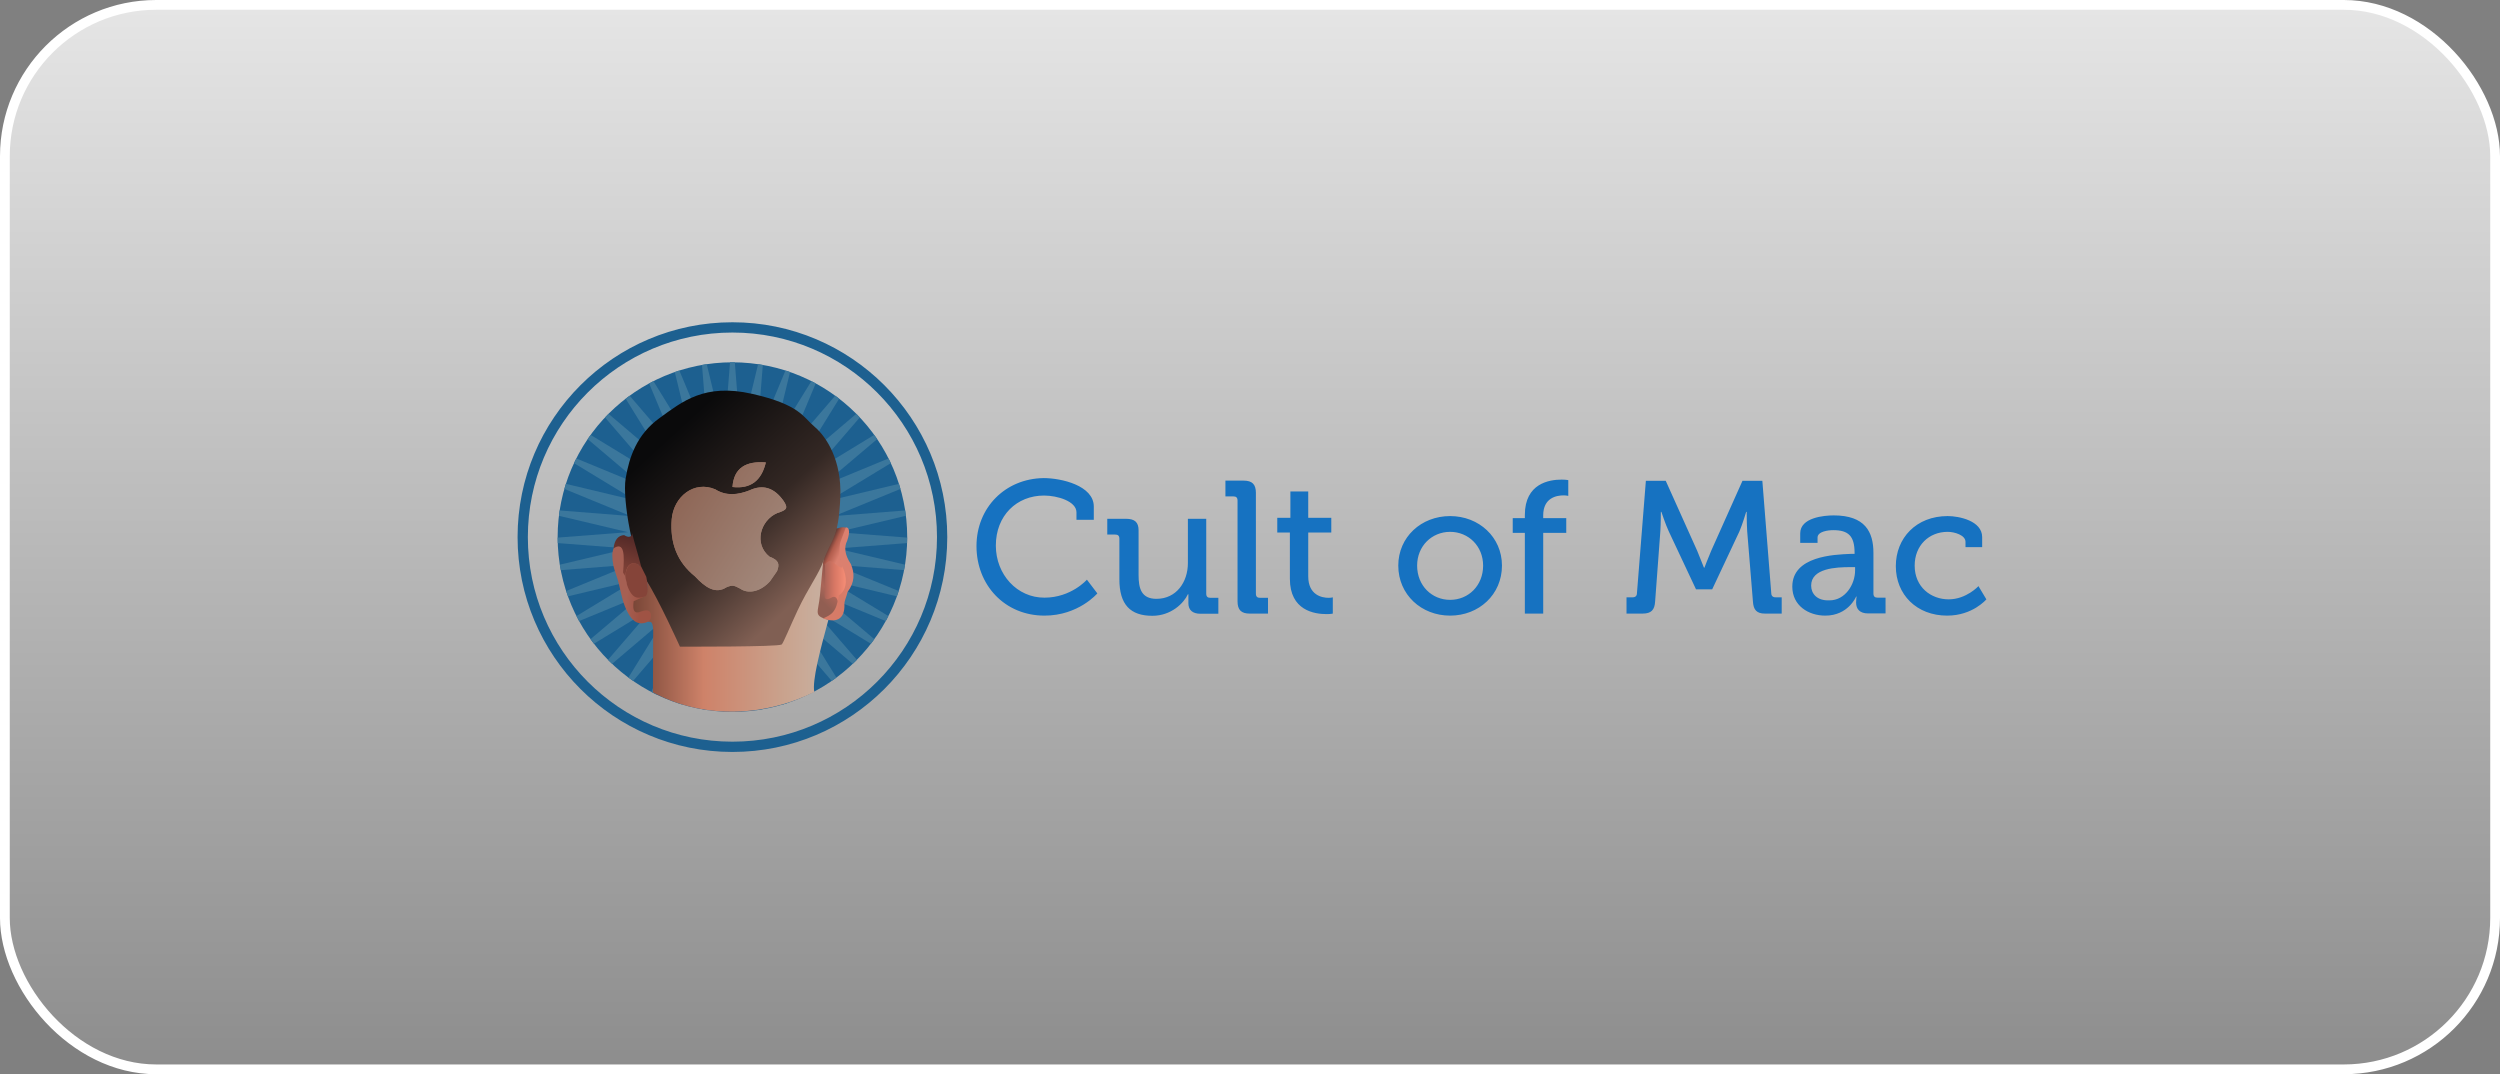 <svg width="256" height="110" viewBox="0 0 256 110" fill="none" xmlns="http://www.w3.org/2000/svg">
<rect x="0" y="0" width="256" height="110" fill="#808080" stroke="none"/>
<rect x="0.5" y="0.5" width="255" height="109" rx="15.5" fill="url(#paint0_linear_3629_35358)" stroke="white"/>
<path d="M99.992 55.92C99.992 59.914 102.888 63.04 106.955 63.04C110.437 63.04 112.367 60.765 112.367 60.765L111.299 59.359C111.299 59.359 109.696 61.2 106.955 61.2C104.163 61.217 101.974 58.838 101.974 55.868C101.974 52.794 104.111 50.745 106.904 50.745C108.3 50.745 110.23 51.335 110.23 52.464V53.228H112.005V51.874C112.005 49.72 108.679 48.956 106.869 48.956C102.939 49.008 99.992 51.978 99.992 55.92V55.92ZM114.625 59.324C114.625 61.911 115.745 63.058 118.003 63.058C119.933 63.058 121.226 61.755 121.64 60.852H121.691V61.391V61.773C121.691 62.467 122.122 62.849 122.932 62.849H124.759V61.217H123.949C123.674 61.217 123.518 61.113 123.518 60.783V53.124H121.64V57.657C121.64 59.602 120.468 61.321 118.417 61.321C116.866 61.321 116.59 60.244 116.59 58.89V54.305C116.59 53.489 116.211 53.124 115.297 53.124H113.384V54.739H114.194C114.47 54.739 114.625 54.843 114.625 55.173V59.324ZM126.724 61.581C126.724 62.45 127.103 62.832 127.965 62.832H129.844V61.217H129.034C128.758 61.217 128.603 61.113 128.603 60.783V50.467C128.603 49.599 128.224 49.217 127.362 49.217H125.483V50.832H126.293C126.569 50.832 126.724 50.936 126.724 51.266V61.581ZM132.084 59.272C132.084 62.519 134.601 62.884 135.842 62.884C136.273 62.884 136.479 62.832 136.479 62.832V61.165C136.479 61.165 136.324 61.217 136.049 61.217C135.359 61.217 133.963 60.939 133.963 59.011V54.531H136.324V53.02H133.963V50.328H132.136V53.02H130.792V54.531H132.084V59.272ZM143.184 57.917C143.184 60.887 145.545 63.04 148.492 63.04C151.44 63.04 153.801 60.887 153.801 57.917C153.801 55 151.44 52.846 148.492 52.846C145.528 52.846 143.184 55 143.184 57.917ZM145.114 57.917C145.114 55.92 146.614 54.461 148.492 54.461C150.371 54.461 151.871 55.92 151.871 57.917C151.871 59.966 150.371 61.425 148.492 61.425C146.614 61.425 145.114 59.966 145.114 57.917ZM156.145 62.832H158.024V54.566H160.385V53.055H158.024V52.777C158.024 50.988 159.368 50.727 160.109 50.727C160.385 50.727 160.592 50.779 160.592 50.779V49.164C160.592 49.164 160.316 49.112 159.902 49.112C158.661 49.112 156.145 49.494 156.145 52.725V53.055H154.904V54.566H156.145V62.832ZM166.486 62.832H168.192C169.106 62.832 169.433 62.45 169.485 61.581L170.019 54.409C170.071 53.593 170.071 52.412 170.071 52.412H170.123C170.123 52.412 170.554 53.715 170.881 54.409L173.673 60.349H175.328L178.12 54.409C178.447 53.645 178.809 52.412 178.809 52.412H178.861C178.861 52.412 178.861 53.593 178.913 54.409L179.499 61.581C179.55 62.45 179.878 62.832 180.74 62.832H182.446V61.165H181.808C181.533 61.165 181.377 61.008 181.377 60.731L180.464 49.234H178.43L175.224 56.406C174.897 57.17 174.535 58.126 174.535 58.126H174.483C174.483 58.126 174.104 57.153 173.794 56.406L170.571 49.234H168.537L167.624 60.731C167.624 61.008 167.469 61.165 167.193 61.165H166.555V62.832H166.486ZM183.532 60.071C183.532 62.016 185.186 63.04 186.91 63.04C189.271 63.04 190.064 61.095 190.064 61.095H190.116C190.116 61.095 190.064 61.373 190.064 61.686C190.064 62.38 190.443 62.815 191.305 62.815H193.08V61.2H192.27C191.994 61.2 191.839 61.095 191.839 60.765V56.615C191.839 54.461 190.978 52.777 187.772 52.777C186.807 52.777 184.342 52.985 184.342 54.617V55.59H186.117V55.052C186.117 54.409 187.237 54.288 187.72 54.288C189.271 54.288 189.909 54.878 189.909 56.615V56.719H189.478C187.806 56.788 183.532 56.945 183.532 60.071ZM185.462 59.966C185.462 58.178 188.03 58.074 189.478 58.074H189.961V58.404C189.961 59.862 188.944 61.477 187.341 61.477C186.048 61.529 185.462 60.783 185.462 59.966ZM194.132 57.969C194.132 60.887 196.269 63.04 199.388 63.04C202.008 63.04 203.404 61.373 203.404 61.373L202.594 60.019C202.594 60.019 201.353 61.373 199.543 61.373C197.734 61.373 196.062 60.123 196.062 57.917C196.062 55.868 197.51 54.461 199.44 54.461C200.129 54.461 201.267 54.791 201.267 55.486V56.024H202.973V55C202.973 53.332 200.612 52.846 199.44 52.846C196.217 52.846 194.132 55.104 194.132 57.969Z" fill="#1672C1"/>
<path d="M75 72.896C84.885 72.896 92.898 64.883 92.898 54.998C92.898 45.113 84.885 37.1 75 37.1C65.115 37.1 57.102 45.113 57.102 54.998C57.102 64.883 65.115 72.896 75 72.896Z" fill="#1D6090"/>
<path fill-rule="evenodd" clip-rule="evenodd" d="M74.999 37.1C75.081 37.1 75.163 37.102 75.245 37.103L75.841 44.714L77.628 37.292C77.791 37.316 77.953 37.342 78.114 37.37L77.503 44.976L80.431 37.94C80.588 37.99 80.745 38.043 80.9 38.097L79.104 45.492L83.086 39.027C83.235 39.103 83.383 39.179 83.529 39.259L80.604 46.251L85.524 40.521C85.66 40.621 85.796 40.722 85.93 40.825L81.966 47.233L87.686 42.374C87.807 42.495 87.926 42.62 88.044 42.745L83.156 48.414L89.52 44.534C89.623 44.676 89.724 44.819 89.822 44.964L84.146 49.767L90.987 46.945C91.067 47.104 91.144 47.264 91.22 47.425L84.91 51.255L92.051 49.546C92.106 49.718 92.159 49.891 92.209 50.065L85.43 52.844L92.691 52.27C92.719 52.451 92.743 52.634 92.765 52.817L85.694 54.495L92.897 55.051C92.896 55.238 92.892 55.425 92.886 55.611L85.694 56.166L92.675 57.823C92.645 58.01 92.612 58.196 92.577 58.382L85.43 57.816L92.027 60.522C91.968 60.704 91.907 60.886 91.842 61.065L84.91 59.406L90.97 63.085C90.883 63.257 90.793 63.428 90.7 63.597L84.146 60.895L89.529 65.45C89.415 65.608 89.298 65.764 89.179 65.918L83.156 62.247L87.741 67.566C87.603 67.705 87.464 67.843 87.322 67.978L81.966 63.428L85.649 69.383C85.491 69.5 85.331 69.614 85.169 69.727L80.604 64.41L83.301 70.857C83.127 70.949 82.951 71.038 82.772 71.124L79.104 65.169L80.751 71.951C80.564 72.014 80.376 72.075 80.186 72.132L77.503 65.685L78.061 72.634C77.866 72.668 77.67 72.698 77.473 72.725L75.841 65.947L75.297 72.892C75.198 72.894 75.099 72.896 74.999 72.896C74.9 72.896 74.8 72.894 74.701 72.892L74.157 65.947L72.525 72.725C72.328 72.698 72.132 72.668 71.937 72.634L72.495 65.685L69.812 72.132C69.622 72.074 69.434 72.014 69.247 71.951L70.894 65.169L67.226 71.124C67.048 71.038 66.872 70.948 66.697 70.857L69.394 64.41L64.829 69.727C64.667 69.614 64.507 69.501 64.349 69.383L68.032 63.428L62.676 67.978C62.534 67.843 62.395 67.705 62.257 67.566L66.842 62.247L60.819 65.918C60.7 65.764 60.584 65.608 60.469 65.45L65.852 60.895L59.298 63.597C59.206 63.428 59.116 63.257 59.028 63.085L65.088 59.406L58.156 61.065C58.092 60.885 58.03 60.704 57.971 60.522L64.568 57.817L57.422 58.382C57.386 58.196 57.353 58.01 57.324 57.823L64.305 56.166L57.112 55.611C57.106 55.425 57.102 55.238 57.102 55.051L64.305 54.495L57.233 52.817C57.256 52.634 57.28 52.452 57.307 52.27L64.568 52.845L57.79 50.065C57.84 49.891 57.892 49.718 57.947 49.546L65.088 51.255L58.779 47.425C58.854 47.264 58.931 47.104 59.011 46.945L65.852 49.767L60.176 44.964C60.274 44.819 60.375 44.676 60.478 44.534L66.842 48.414L61.954 42.745C62.072 42.62 62.191 42.495 62.312 42.374L68.032 47.233L64.069 40.825C64.202 40.722 64.338 40.621 64.475 40.521L69.394 46.251L66.469 39.259C66.615 39.179 66.763 39.103 66.912 39.027L70.894 45.492L69.098 38.097C69.253 38.043 69.41 37.99 69.567 37.94L72.495 44.976L71.884 37.37C72.046 37.342 72.207 37.316 72.37 37.292L74.157 44.714L74.754 37.103C74.835 37.102 74.917 37.1 74.999 37.1Z" fill="#3B779C"/>
<path fill-rule="evenodd" clip-rule="evenodd" d="M75 33C87.15 33 97 42.85 97 55C97 67.15 87.15 77 75 77C62.85 77 53 67.15 53 55C53 42.85 62.85 33 75 33ZM75 34.052C86.57 34.052 95.948 43.431 95.948 55C95.948 66.57 86.57 75.948 75 75.948C63.431 75.948 54.052 66.57 54.052 55C54.052 43.431 63.431 34.052 75 34.052Z" fill="#1D6090"/>
<path fill-rule="evenodd" clip-rule="evenodd" d="M66.371 63.651C65.473 64.084 64.786 63.712 64.269 62.696C63.786 61.798 63.671 61.031 63.331 59.627C63.238 59.24 62.916 58.384 62.819 57.971C62.65 57.092 62.675 56.517 62.834 56.154C62.997 55.872 63.159 55.589 63.322 55.307C63.812 55.704 64.303 56.101 64.793 56.498C65.5 58.405 66.207 60.312 66.914 62.219C67.069 62.701 67.224 63.184 67.379 63.666C67.043 63.661 66.707 63.656 66.371 63.651Z" fill="url(#paint1_linear_3629_35358)"/>
<path fill-rule="evenodd" clip-rule="evenodd" d="M84.371 63.326L85.94 63.081L86.012 61.285L85.559 60.106L84.619 57.007L84.081 56.567L83.367 62.616L83.742 63.478L84.371 63.326Z" fill="url(#paint2_linear_3629_35358)"/>
<path fill-rule="evenodd" clip-rule="evenodd" d="M84.478 57.777C84.501 58.632 84.498 59.527 84.457 60.476C84.301 61.469 84.635 61.447 85.06 61.237C85.573 60.894 85.769 61.3 85.871 61.924C86.208 61.2 86.546 60.477 86.884 59.754C86.865 59.203 86.846 58.651 86.827 58.1C86.447 57.804 86.067 57.508 85.687 57.211C85.331 57.143 84.975 57.076 84.618 57.008C84.572 57.264 84.525 57.52 84.478 57.777Z" fill="url(#paint3_linear_3629_35358)"/>
<path fill-rule="evenodd" clip-rule="evenodd" d="M86.605 54.027C85.95 53.853 85.61 54.363 85.551 53.946C84.892 54.97 84.489 55.722 83.83 56.745C84.021 57.12 84.213 57.495 84.404 57.869C84.797 57.351 85.087 57.39 85.342 57.622C85.936 58.061 86.507 58.469 86.159 57.672C85.848 56.004 86.223 55.333 86.605 54.672C86.876 54.158 86.786 54.042 86.605 54.027Z" fill="url(#paint4_linear_3629_35358)"/>
<path fill-rule="evenodd" clip-rule="evenodd" d="M66.033 61.054C65.652 61.223 65.271 61.393 64.89 61.562C64.74 62.549 64.987 62.905 65.635 62.623C66.367 62.356 66.671 62.538 66.659 63.112C66.65 63.31 66.616 63.461 66.372 63.651C66.748 63.593 66.85 63.888 66.887 64.503C66.878 66.636 66.869 68.769 66.859 70.902C71.646 73.457 77.753 73.624 83.382 70.865C83.158 69.686 83.973 66.614 84.829 63.465C83.244 63.044 83.787 62.788 83.965 60.962C84.091 59.677 84.221 58.215 84.347 56.93C78.282 57.506 72.213 58.258 66.149 58.834C66.321 59.705 66.379 60.505 66.033 61.054Z" fill="url(#paint5_linear_3629_35358)"/>
<path fill-rule="evenodd" clip-rule="evenodd" d="M69.624 66.216C69.624 66.216 67.452 61.381 66.159 59.383C64.866 57.386 63.703 51.176 64.068 48.988C64.433 46.801 65.209 44.489 67.533 42.812C69.857 41.134 72.125 39.217 77.028 40.331C81.932 41.446 82.238 42.715 83.434 43.723C84.63 44.731 86.19 47.142 86.05 50.848C85.88 55.329 85.094 55.167 84.323 57.43C83.874 58.746 82.759 60.201 81.692 62.466C80.924 64.095 80.202 65.89 80.041 65.997C79.656 66.253 69.964 66.216 69.624 66.216Z" fill="url(#paint6_linear_3629_35358)"/>
<path fill-rule="evenodd" clip-rule="evenodd" d="M75.006 49.869C75.146 47.882 76.418 47.197 78.422 47.352C77.985 49.192 76.887 50.09 75.006 49.869ZM73.243 50.109C71.073 49.179 68.974 50.858 68.781 53.176C68.593 55.554 69.315 57.536 71.168 59.022C72.2 60.135 73.254 60.874 74.388 60.14C74.976 59.892 75.139 59.921 75.796 60.276C76.551 60.819 77.821 60.664 78.853 59.518C79.093 59.171 79.335 58.823 79.575 58.476C79.834 57.779 79.792 57.377 78.795 57.003C77.177 55.707 77.838 53.297 79.591 52.534C80.556 52.229 80.746 52.046 80.231 51.285C79.299 49.971 78.146 49.546 76.715 50.227C75.535 50.679 74.369 50.812 73.243 50.109Z" fill="url(#paint7_linear_3629_35358)"/>
<path fill-rule="evenodd" clip-rule="evenodd" d="M62.822 56.154C63.922 55.42 63.976 56.792 63.798 58.634C63.921 58.833 63.912 58.817 64.035 59.016C64.156 57.515 64.894 57.47 65.652 58.01C65.364 56.822 65.014 55.781 64.726 54.594C64.731 54.967 64.388 55.114 63.912 54.795C63.291 54.832 62.929 55.285 62.822 56.154Z" fill="url(#paint8_linear_3629_35358)"/>
<path fill-rule="evenodd" clip-rule="evenodd" d="M64.035 59.016C64.165 57.51 64.976 57.414 65.652 58.01C65.827 58.36 66.002 58.71 66.177 59.06C66.405 60.17 66.351 60.925 66.07 61.077C65.424 61.239 64.773 61.528 64.2 59.869C64.187 59.52 64.049 59.365 64.035 59.016Z" fill="url(#paint9_radial_3629_35358)"/>
<path fill-rule="evenodd" clip-rule="evenodd" d="M86.603 54.027C86.864 53.927 87.134 54.312 86.749 55.376C86.423 56.023 86.489 56.796 87.128 57.756C87.518 58.673 87.546 59.616 86.792 60.617C86.639 61.244 86.458 61.53 86.47 61.868C86.53 63.498 85.55 63.792 84.269 63.329C85.098 62.96 85.656 62.737 85.885 60.967C86.847 60.404 86.708 58.944 86.299 58.114C86.026 57.56 85.873 56.693 86.024 55.626C86.217 55.026 86.41 54.627 86.603 54.027Z" fill="url(#paint10_linear_3629_35358)"/>
<path fill-rule="evenodd" clip-rule="evenodd" d="M75.006 49.869C75.146 47.882 76.418 47.197 78.422 47.352C77.985 49.192 76.887 50.09 75.006 49.869ZM73.243 50.109C71.073 49.179 68.974 50.858 68.781 53.176C68.593 55.554 69.315 57.536 71.168 59.022C72.2 60.135 73.254 60.874 74.388 60.14C74.976 59.892 75.139 59.921 75.796 60.276C76.551 60.819 77.821 60.664 78.853 59.518C79.093 59.171 79.335 58.823 79.575 58.476C79.834 57.779 79.792 57.377 78.795 57.003C77.177 55.707 77.838 53.297 79.591 52.534C80.556 52.229 80.746 52.046 80.231 51.285C79.299 49.971 78.146 49.546 76.715 50.227C75.535 50.679 74.369 50.812 73.243 50.109Z" fill="url(#paint11_linear_3629_35358)"/>
<defs>
<linearGradient id="paint0_linear_3629_35358" x1="128" y1="0" x2="128" y2="110" gradientUnits="userSpaceOnUse">
<stop stop-color="white" stop-opacity="0.8"/>
<stop offset="1" stop-color="white" stop-opacity="0.1"/>
</linearGradient>
<linearGradient id="paint1_linear_3629_35358" x1="64.334" y1="59.36" x2="65.774" y2="59.487" gradientUnits="userSpaceOnUse">
<stop stop-color="#A66053"/>
<stop offset="1" stop-color="#9F5344"/>
</linearGradient>
<linearGradient id="paint2_linear_3629_35358" x1="84.418" y1="61.823" x2="86.497" y2="59.806" gradientUnits="userSpaceOnUse">
<stop stop-color="#915E52"/>
<stop offset="0.412" stop-color="#AA6558"/>
<stop offset="1" stop-color="#92554B"/>
</linearGradient>
<linearGradient id="paint3_linear_3629_35358" x1="84.418" y1="59.466" x2="86.884" y2="59.466" gradientUnits="userSpaceOnUse">
<stop stop-color="#A86357"/>
<stop offset="0.412" stop-color="#D77764"/>
<stop offset="1" stop-color="#FC9179"/>
</linearGradient>
<linearGradient id="paint4_linear_3629_35358" x1="84.583" y1="55.349" x2="86.291" y2="56.159" gradientUnits="userSpaceOnUse">
<stop stop-color="#4A2B28"/>
<stop offset="0.251" stop-color="#613933"/>
<stop offset="0.529" stop-color="#B15C4C"/>
<stop offset="1" stop-color="#DB806F"/>
</linearGradient>
<linearGradient id="paint5_linear_3629_35358" x1="64.847" y1="64.903" x2="84.829" y2="64.903" gradientUnits="userSpaceOnUse">
<stop stop-color="#794637"/>
<stop offset="0.361" stop-color="#CE8269"/>
<stop offset="0.78" stop-color="#C9A38E"/>
<stop offset="1" stop-color="#C8B1A2"/>
</linearGradient>
<linearGradient id="paint6_linear_3629_35358" x1="69.191" y1="44.114" x2="83.485" y2="59.704" gradientUnits="userSpaceOnUse">
<stop stop-color="#0A0A0B"/>
<stop offset="0.569" stop-color="#342824"/>
<stop offset="1" stop-color="#805F53"/>
</linearGradient>
<linearGradient id="paint7_linear_3629_35358" x1="69.838" y1="50.041" x2="80.179" y2="56.693" gradientUnits="userSpaceOnUse">
<stop stop-color="#8E6656"/>
<stop offset="1" stop-color="#A18679"/>
</linearGradient>
<linearGradient id="paint8_linear_3629_35358" x1="64.481" y1="54.727" x2="63.344" y2="58.696" gradientUnits="userSpaceOnUse">
<stop stop-color="#512826"/>
<stop offset="1" stop-color="#854439"/>
</linearGradient>
<radialGradient id="paint9_radial_3629_35358" cx="0" cy="0" r="1" gradientUnits="userSpaceOnUse" gradientTransform="translate(65.177 50.235) scale(1.142)">
<stop stop-color="#CF725E"/>
<stop offset="1" stop-color="#854439"/>
</radialGradient>
<linearGradient id="paint10_linear_3629_35358" x1="85.58" y1="60.058" x2="87.057" y2="59.245" gradientUnits="userSpaceOnUse">
<stop stop-color="#D67B67"/>
<stop offset="1" stop-color="#DB806F"/>
</linearGradient>
<linearGradient id="paint11_linear_3629_35358" x1="69.838" y1="50.041" x2="80.179" y2="56.693" gradientUnits="userSpaceOnUse">
<stop stop-color="#8E6656"/>
<stop offset="1" stop-color="#A18679"/>
</linearGradient>
</defs>
</svg>
